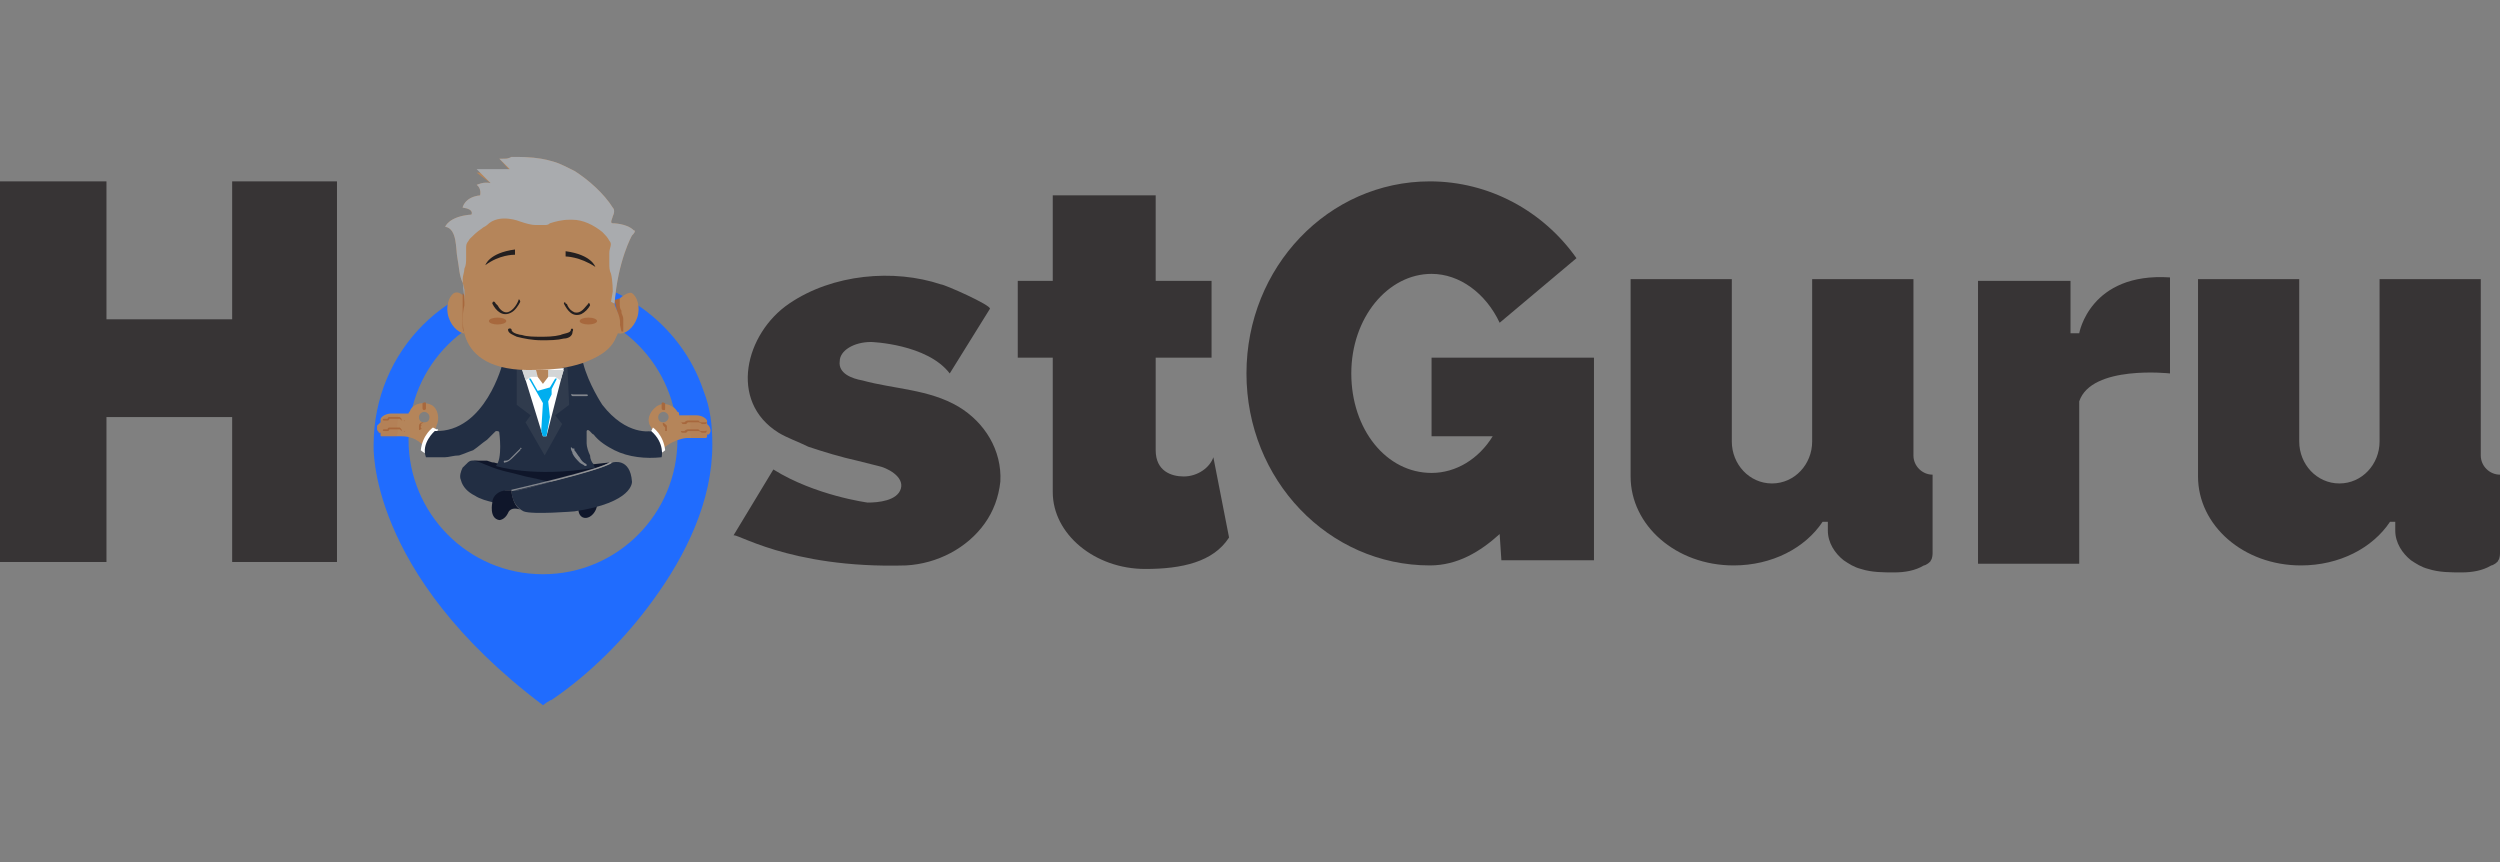 <?xml version="1.0" encoding="UTF-8"?>
<!DOCTYPE svg PUBLIC "-//W3C//DTD SVG 1.1//EN" "http://www.w3.org/Graphics/SVG/1.1/DTD/svg11.dtd">
<!-- Creator: CorelDRAW (Not for commercial use) -->
<svg xmlns="http://www.w3.org/2000/svg" xml:space="preserve" width="290px" height="100px" version="1.1" style="shape-rendering:geometricPrecision; text-rendering:geometricPrecision; image-rendering:optimizeQuality; fill-rule:evenodd; clip-rule:evenodd"
viewBox="0 0 290 100"
 xmlns:xlink="http://www.w3.org/1999/xlink"
 xmlns:xodm="http://www.corel.com/coreldraw/odm/2003">
 <rect x="0" y="0" width="290" height="100" fill="#808080" stroke="none"/>
 <defs>
  <style type="text/css">
   <![CDATA[
    .str0 {stroke:#A1A3A6;stroke-width:0.16;stroke-miterlimit:2.613;stroke-opacity:0.749}
    .fil15 {fill:none}
    .fil14 {fill:none;fill-rule:nonzero}
    .fil0 {fill:#373435;fill-rule:nonzero}
    .fil10 {fill:#00AEEF;fill-rule:nonzero}
    .fil2 {fill:#0F162A;fill-rule:nonzero}
    .fil1 {fill:#206CFE;fill-rule:nonzero}
    .fil3 {fill:#222E43;fill-rule:nonzero}
    .fil13 {fill:#231F20;fill-rule:nonzero}
    .fil8 {fill:#303B4D;fill-rule:nonzero}
    .fil5 {fill:#A7683D;fill-rule:nonzero}
    .fil12 {fill:#A9ABAE;fill-rule:nonzero}
    .fil4 {fill:#B5855A;fill-rule:nonzero}
    .fil9 {fill:#D3D5D6;fill-rule:nonzero}
    .fil7 {fill:white;fill-rule:nonzero}
    .fil6 {fill:#A7683D;fill-rule:nonzero;fill-opacity:0.102}
    .fil11 {fill:#A1A3A6;fill-rule:nonzero;fill-opacity:0.749}
   ]]>
  </style>
   <clipPath id="id0">
    <path d="M0 0l290 0 0 100 -290 0 0 -100z"/>
   </clipPath>
 </defs>
 <g id="Layer_x0020_1">
 </g>
 <g id="Layer_x0020_1_1">
  <g>
  </g>
  <g style="clip-path:url(#id0)">
   <g id="_1961807403632">
    <g>
     <path class="fil0" d="M290 64.18l0 -9.12c-1.22,0 -2.23,-1.01 -2.23,-2.22l0 -1.62 0 -18.84 -11.74 0 0 18.84c0,2.63 -2.03,4.86 -4.66,4.86 -2.63,0 -4.66,-2.23 -4.66,-4.86l0 -18.84 -11.74 0 0 22.89c0,5.67 5.26,10.32 11.94,10.32 4.46,0 8.31,-2.02 10.33,-5.06l0.61 0c0,0 0,0.81 0,1.01 0,1.42 0.81,2.64 1.82,3.45 0.61,0.4 1.22,0.81 2.03,1.01 1.21,0.4 2.63,0.4 3.84,0.4 1.22,0 2.44,-0.2 3.45,-0.81 0.2,0 0.81,-0.4 0.81,-0.6 0.2,-0.21 0.2,-0.81 0.2,-0.81l0 0z"/>
     <polygon class="fil0" points="26.93,21.04 26.93,37.04 12.35,37.04 12.35,21.04 0,21.04 0,65.19 12.35,65.19 12.35,48.38 26.93,48.38 26.93,65.19 39.09,65.19 39.09,21.04 "/>
     <path class="fil0" d="M105.1 65.59c3.65,-0.2 7.09,-2.02 9.12,-4.86 1.01,-1.41 1.62,-3.03 1.82,-4.86 0.2,-3.64 -1.82,-6.88 -4.86,-8.7 -3.44,-2.03 -7.49,-2.03 -11.14,-3.04 -1.21,-0.21 -2.83,-0.81 -2.63,-2.23 0,-1.22 1.62,-2.23 3.64,-2.23 0,0 6.49,0.21 9.12,3.65l4.66 -7.5c0.2,-0.4 -5.27,-2.83 -5.68,-2.83 -5.46,-1.82 -12.55,-1.22 -17.61,2.23 -5.07,3.44 -7.09,11.34 -1.22,14.98 1.01,0.61 2.23,1.02 3.44,1.62 1.82,0.61 3.85,1.22 5.67,1.62 0.81,0.21 1.62,0.41 2.43,0.61 1.02,0.2 3.04,1.22 2.64,2.63 -0.41,1.42 -2.64,1.62 -3.85,1.62 0,0 -6.08,-0.8 -10.94,-3.84l-4.65 7.69c0,-0.61 6.27,3.85 20.04,3.44l0 0z"/>
     <path class="fil0" d="M140.75 53.04c-0.41,1.21 -1.83,2.23 -3.44,2.23 -1.42,0 -3.25,-0.61 -3.25,-3.04l0 -10.74 6.48 0 0 -8.91 -6.48 0 0 -9.92 -11.94 0 0 9.92 -4.06 0 0 8.91 4.06 0 0 15.6c0,4.86 4.86,8.91 10.73,8.91 4.25,0 7.9,-0.81 9.72,-3.65l-1.82 -9.31 0 0z"/>
     <path class="fil0" d="M173.96 61.95c-2.23,2.02 -4.86,3.64 -8.1,3.64 -11.75,0 -21.27,-9.92 -21.27,-22.27 0,-12.36 9.52,-22.28 21.27,-22.28 6.88,0 13.16,3.44 17.01,8.91l-8.91 7.49c-1.62,-3.44 -4.66,-5.67 -7.9,-5.67 -5.06,0 -9.31,5.07 -9.31,11.55 0,6.48 4.05,11.54 9.31,11.54 2.84,0 5.47,-1.62 7.09,-4.25l-7.09 0 0 -9.12 18.84 0 0 23.5 -10.74 0 -0.2 -3.04 0 0 0 0z"/>
     <path class="fil0" d="M224.18 64.18l0 -9.12c-1.21,0 -2.22,-1.01 -2.22,-2.22l0 -1.62 0 -18.84 -11.75 0 0 18.84c0,2.63 -2.03,4.86 -4.66,4.86 -2.63,0 -4.66,-2.23 -4.66,-4.86l0 -18.84 -11.74 0 0 22.89c0,5.67 5.26,10.32 11.95,10.32 4.45,0 8.3,-2.02 10.32,-5.06l0.61 0c0,0 0,0.81 0,1.01 0,1.42 0.81,2.64 1.83,3.45 0.6,0.4 1.21,0.81 2.02,1.01 1.21,0.4 2.63,0.4 3.85,0.4 1.21,0 2.43,-0.2 3.44,-0.81 0.2,0 0.81,-0.4 0.81,-0.6 0.2,-0.21 0.2,-0.81 0.2,-0.81l0 0z"/>
     <path class="fil0" d="M241.19 65.39l-11.74 0 0 -32.81 10.73 0 0 6.08 1.01 0c0,0 1.22,-7.09 10.53,-6.48l0 11.14c0,0 -9.11,-1.02 -10.53,3.24 0,-0.21 0,18.83 0,18.83l0 0z"/>
     <path class="fil1" d="M81.61 45.34c-2.63,-7.9 -10.33,-13.36 -18.63,-13.36 -10.94,0 -19.64,8.7 -19.64,19.64 0,0 -0.81,14.78 19.64,30.18 0,0 0.81,-0.61 1.01,-0.61 4.46,-3.04 8.51,-7.09 11.75,-11.55 3.85,-5.26 6.89,-11.54 6.89,-18.02 0,-2.23 -0.21,-4.25 -1.02,-6.28l0 0zm-18.63 21.27c-8.71,0 -15.59,-7.09 -15.59,-15.6 0,-8.71 7.09,-15.59 15.59,-15.59 8.71,0 15.6,7.09 15.6,15.59 0,8.51 -6.89,15.6 -15.6,15.6z"/>
     <ellipse class="fil2" transform="matrix(0.27 -0.589 0.589 0.27 68.188 58.726)" rx="2.19" ry="1.56"/>
     <path class="fil3" d="M59.34 56.89c0.2,0 0.4,0 0.6,0 0.41,0 0.61,-0.21 1.02,-0.21 0.81,-0.2 1.41,-0.4 2.22,-0.6 0.21,0 0.61,-0.21 0.81,-0.21 -0.81,-0.2 -1.62,-0.4 -2.63,-0.61 -1.42,-0.4 -2.83,-0.6 -4.25,-1.21 -0.61,-0.2 -1.22,-0.61 -2.03,-0.61 -0.2,0 -0.4,0 -0.4,0 -0.2,0 -0.41,0.2 -0.61,0.41 -0.2,0.2 -0.41,0.4 -0.41,0.4 -0.2,0.41 -0.4,1.01 -0.2,1.42 0.2,0.81 0.81,1.42 1.62,1.82 0.61,0.41 1.42,0.61 2.23,0.81l0 0c0.2,-0.81 0.81,-1.41 1.62,-1.41 0,0 0.2,0 0.41,0l0 0z"/>
     <path class="fil3" d="M59.34 56.89c0.2,0 0.4,0 0.6,0 0.41,0 0.61,-0.21 1.02,-0.21 0.81,-0.2 1.41,-0.4 2.22,-0.6 0.21,0 0.61,-0.21 0.81,-0.21 0,0 5.88,-1.41 7.09,-2.23 0,0 2.03,-0.6 2.23,2.23 0,0 0.2,2.43 -6.68,3.45 0,0 -4.87,0.4 -5.88,0 -1.21,-0.61 -1.41,-1.83 -1.41,-2.43l0 0z"/>
     <path class="fil2" d="M57.31 53.65c0,0 4.25,1.41 11.54,0.2l1.83 -0.2c-1.22,0.81 -7.09,2.22 -7.09,2.22 -0.81,-0.2 -1.62,-0.4 -2.63,-0.6 -1.42,-0.41 -2.84,-0.61 -4.26,-1.22 -0.6,-0.2 -1.21,-0.61 -2.02,-0.61 -0.2,0 -0.41,0 -0.41,0 0.21,0 0.41,0 0.61,0 0.2,0 0.41,0 0.81,0 0.2,0 0.41,0 0.41,0 0.2,0 0.4,0 0.4,0 0.61,0.21 0.61,0.21 0.81,0.21 0,0 0,0 0,0l0 0z"/>
     <path class="fil2" d="M59.34 56.89c-0.21,0 -0.41,0 -0.61,0 -0.81,0 -1.62,0.6 -1.62,1.41 0,0 -0.41,1.83 0.81,2.03 0,0 0.61,0 1.01,-0.81 0,0 0.2,-0.81 1.42,-0.41 0,0 -0.81,-0.4 -1.01,-2.02l0 -0.2z"/>
     <path class="fil4" d="M82.22 49.39c0,0 0,-0.2 0,0 -0.2,-0.2 -0.2,-0.2 -0.2,-0.2 0,0 0,-0.2 0,-0.2 0,0 0,-0.21 0,-0.21 -0.21,-0.4 -0.81,-0.6 -1.22,-0.6 -0.4,0 -0.81,0 -1.21,0 0,0 -0.81,0 -0.81,0 0,-0.21 0,-0.41 -0.21,-0.41 -0.4,-0.81 -1.62,-1.21 -2.43,-0.61 -0.81,0.61 -1.21,1.62 -0.6,2.43 0,0.21 0.2,0.21 0.2,0.41l1.21 2.02c0,0 1.02,-1.01 2.64,-1.21 0,0 0,0 0.2,0 0.4,0 0.61,0 1.01,0 0.21,0 0.41,0 0.61,0 0,0 0.2,0 0.2,0 0,0 0.21,0 0.21,0 0.2,0 0.2,-0.2 0.2,-0.2 0,0 0,-0.21 0,-0.21 0,0 0,0 0,0 0,0 0,0 0,0 0,0 0,0 0.2,0 0,0 0.2,-0.2 0.2,-0.4 0,-0.41 -0.2,-0.61 -0.2,-0.61l0 0zm-5.26 -0.4c-0.41,0 -0.61,-0.21 -0.61,-0.61 0,-0.41 0.4,-0.61 0.61,-0.61 0.2,0 0.6,0.2 0.6,0.61 0,0.4 -0.4,0.61 -0.6,0.61z"/>
     <path class="fil5" d="M76.96 49.39c0,0 0,-0.2 0,0 0,-0.2 0,0 0,0 0,0 0,0 0,0l0 0c0,0 0,0 0,0 0,0 0,0 0,0 0,0 0,0 0,0 0,0 0,0 0,0 0,0 0,0 0,0 0,0 0,0 0,0 0,0 0,0 0,0l0 0c0,0 0,0 0,0 0.2,0.2 0.2,0.2 0.2,0.2l0 0c0,0 0,0 0,0 0,0 0,0 0,0 0,0 0,0 0,0.21 0,0 0,0 0,0 0,0 0,0 0,0 0,0 0,0 0,0 0,0 0,0 0,0 0,0 0,0.2 0,0.2 0,0 0.2,0 0.2,0 0,-0.2 0,-0.4 0,-0.61 0,0 -0.2,-0.2 -0.2,-0.2 0,0 0,0 0,0 -0.2,-0.2 -0.41,-0.2 -0.2,0.2 -0.21,-0.2 -0.21,-0.2 0,0l0 0 0 0z"/>
     <path class="fil5" d="M76.75 46.76c0,0.2 0,0.41 0,0.61 0,0 0,0 0,0 0,0 0,0.2 0.21,0.2 0.2,0 0.2,0 0.2,-0.2 0,-0.2 0,-0.41 0,-0.61 0,0 0,0 0,0 -0.2,0 -0.2,-0.2 -0.41,0 0,0 0,0 0,0l0 0 0 0z"/>
     <path class="fil5" d="M79.18 49.19c0.2,0 0.2,0 0.41,0 0,0 0.2,-0.2 0.2,-0.2 0.2,0 0.4,0 0.61,0 0.2,0 0.4,0 0.61,0 0,0 0.2,0 0.4,0.2 0,0 0.2,0 0.41,0 0.2,0 0.2,-0.4 0,-0.2 -0.21,0 -0.21,0 -0.41,0 -0.2,0 -0.2,0 -0.4,-0.21 -0.21,0 -0.41,0 -0.61,0 -0.21,0 -0.41,0 -0.61,0 0,0 -0.2,0 -0.41,0.21 0,0 0,0 -0.2,0 0,0 0,0 -0.2,0 0,-0.21 0,0 0.2,0.2l0 0z"/>
     <path class="fil5" d="M79.18 50.2c0.2,0 0.2,0 0.41,0 0,0 0.2,-0.2 0.2,-0.2 0.2,0 0.4,0 0.61,0 0.2,0 0.4,0 0.61,0 0,0 0.2,0 0.4,0.2 0,0 0.2,0 0.41,0 0.2,0 0.2,-0.4 0,-0.2 -0.21,0 -0.21,0 -0.41,0 -0.2,0 -0.2,0 -0.4,-0.2 -0.21,0 -0.41,0 -0.61,0 -0.21,0 -0.41,0 -0.61,0 0,0 -0.2,0 -0.41,0.2 0,0 0,0 -0.2,0 0,0 0,0 -0.2,0 0,0 0,0.2 0.2,0.2l0 0z"/>
     <path class="fil6" d="M80.19 50.81c0.21,0 0.41,0 0.61,0 0.21,0 0.41,0 0.61,0 0,0 0.2,0 0.2,0 0,0 0.21,0 0.21,0 0.2,0 0.2,-0.2 0.2,-0.2 0,0 0,-0.21 0,-0.21 0,0 0,0 0,0 0,0 0,0 0,0 0,0 0,0 0.2,0 0,0 0.2,-0.2 0.2,-0.4 0,0 0,-0.2 0,-0.41 0,0 0,-0.2 -0.2,-0.2 -0.2,0 -0.2,0 -0.2,-0.2 0,0 0,-0.2 0,-0.2 0,0 0,-0.21 0,-0.21 -0.2,-0.4 -0.81,-0.6 -1.22,-0.6 -0.2,0 -0.4,0 -0.81,0l0 0.6c0,0 0.21,0.61 0,1.22l0.2 0.81 0 0z"/>
     <path class="fil4" d="M50.02 46.96c-0.81,-0.4 -2.02,-0.2 -2.43,0.61 0,0.2 -0.2,0.2 -0.2,0.4 0,0 -0.81,0 -0.81,0 -0.41,0 -0.81,0 -1.22,0 -0.4,0 -1.01,0.21 -1.21,0.61 0,0 0,0.21 0,0.21 0,0 0,0.2 0,0.2 0,0 0,0 -0.21,0.2 0,0 0,0 -0.2,0.2 0,0 0,0.21 0,0.41 0,0.2 0.2,0.2 0.2,0.4 0,0 0,0 0.21,0 0,0 0,0 0,0 0,0 0,0 0,0 0,0 0,0.21 0,0.21 0,0.2 0,0.2 0.2,0.2 0,0 0.2,0 0.2,0 0,0 0.2,0 0.2,0 0.21,0 0.41,0 0.61,0 0.41,0 0.61,0 1.02,0 0,0 0,0 0.2,0 1.82,0 2.63,1.21 2.63,1.21l1.22 -2.02c0,0 0.2,-0.2 0.2,-0.41 0.4,-0.81 0.2,-2.02 -0.61,-2.43l0 0zm-0.81 2.03c-0.4,0 -0.61,-0.21 -0.61,-0.61 0,-0.41 0.41,-0.61 0.61,-0.61 0.2,0 0.61,0.2 0.61,0.61 0,0.4 -0.2,0.61 -0.61,0.61z"/>
     <path class="fil5" d="M49.01 48.99c-0.21,0 -0.41,0.2 -0.41,0.4 0,0.2 0,0.2 0,0.41 0,0 0,0.2 0.21,0 0,0 0.2,0 0,-0.21 0,0 0,0 0,0 0,0 0,0 0,0 0,0 0,0 0,0 0,0 0,0 0,0 0,0 0,0 0,-0.2 0,0 0,0 0,0 0,0 0,0 0,0 0,0 0,0 0,0l0 0c0,0 0,0 0,0 0,0 0,0 0,0 0,0 0,0 0,0 0,0 0,0 0,0 0,0 0,0 0,0 0,0 0,0 0,0 0,0 0,0 0,0 0,0 0,0 0,0l0 0c0,0 0,0 0,0 0,0 0,0 0,0 0,0 0,0 0,0l0 0c0,0 0,0 0,0 0,0 0.2,0 0,-0.2 0.4,-0.2 0.4,-0.2 0.2,-0.2l0 0 0 0z"/>
     <path class="fil5" d="M49.01 46.76c0,0.2 0,0.41 0,0.61 0,0 0,0 0,0 0,0 0,0.2 0.2,0.2 0,0 0.2,0 0.2,-0.2 0,-0.2 0,-0.41 0,-0.61 0,0 0,0 0,0 0,0 0,-0.2 -0.4,0 0.2,0 0,0 0,0l0 0 0 0z"/>
     <path class="fil5" d="M46.78 48.78c0,0 0,0 0,0 -0.2,0 -0.2,0 -0.2,-0.2 0,0 -0.2,-0.2 -0.2,-0.2 -0.21,0 -0.41,0 -0.61,0 -0.21,0 -0.41,0 -0.61,0 0,0 -0.2,0 -0.2,0.2 0,0 -0.21,0 -0.41,0 -0.2,0 -0.2,0.2 0,0.2 0,0 0.2,0 0.41,0 0,0 0.2,0 0.2,-0.2 0.2,0 0.4,0 0.61,0 0.2,0 0.4,0 0.61,0 0,0 0.2,0.2 0.2,0.2 0,0 0.2,0 0.4,0 0,0.21 0,0 -0.2,0l0 0z"/>
     <path class="fil5" d="M46.78 50c0,0 0,0 0,0 -0.2,0 -0.2,0 -0.2,-0.2 0,0 -0.2,-0.21 -0.2,-0.21 -0.21,0 -0.41,0 -0.61,0 -0.21,0 -0.41,0 -0.61,0 0,0 -0.2,0 -0.2,0.21 0,0 -0.21,0 -0.41,0 -0.2,0 -0.2,0.2 0,0.2 0,0 0.2,0 0.41,0 0,0 0.2,0 0.2,-0.2 0.2,0 0.4,0 0.61,0 0.2,0 0.4,0 0.61,0 0,0 0.2,0.2 0.2,0.2 0,0 0.2,0 0.4,0 0,0.2 0,0 -0.2,0l0 0z"/>
     <path class="fil6" d="M45.97 50.81c-0.2,0 -0.4,0 -0.61,0 -0.2,0 -0.4,0 -0.61,0 0,0 -0.2,0 -0.2,0 0,0 -0.2,0 -0.2,0 -0.2,0 -0.2,-0.2 -0.2,-0.2 0,0 0,-0.21 0,-0.21 0,0 0,0 0,0 0,0 0,0 0,0 0,0 0,0 -0.21,0 0,0 -0.2,-0.2 -0.2,-0.4 0,0 0,-0.2 0,-0.41 0,0 0,-0.2 0.2,-0.2 0,0 0.21,0 0.21,-0.2 0,0 0,-0.2 0,-0.2 0,0 0,-0.21 0,-0.21 0.2,-0.4 0.81,-0.6 1.21,-0.6 0.2,0 0.41,0 0.81,0l0 0.6c0,0 -0.2,0.61 0,1.22l-0.2 0.81 0 0z"/>
     <path class="fil7" d="M76.55 52.63c0.41,-0.2 0.61,-0.4 0.61,-0.4 -0.2,-1.82 -1.42,-2.64 -1.42,-2.64l-0.2 0.41 -0.21 0 1.22 2.63 0 0 0 0z"/>
     <path class="fil7" d="M49.41 52.63c-0.4,-0.2 -0.6,-0.4 -0.6,-0.4 0.2,-1.82 1.41,-2.64 1.41,-2.64l0.41 0.21 0.2 0 -1.42 2.83 0 0 0 0z"/>
     <path class="fil3" d="M58.32 42.1c0,0 -2.02,8.1 -7.89,7.9 0,0 -1.63,1.42 -1.02,3.04 0,0 0.21,0 0.21,0 0.2,0 0.6,0 0.81,0 0.4,0 0.81,0 1.21,0 0.41,0 1.01,-0.21 1.62,-0.21 0.61,-0.2 1.01,-0.4 1.62,-0.6 0.61,-0.41 1.01,-0.81 1.62,-1.22 0.21,-0.2 0.41,-0.4 0.61,-0.61 0,0 0.2,-0.2 0.2,-0.2 0,0 0.21,-0.2 0.21,-0.2 0.2,0 0.4,0 0.4,0.2 0,0 0.41,3.04 -0.4,3.85 0,0 4.25,1.42 11.54,0.2 0,0 -0.2,-0.2 -0.2,-0.4 -0.21,-0.21 -0.41,-0.61 -0.41,-1.02 -0.2,-0.4 -0.4,-1.01 -0.4,-1.41 0,-0.21 0,-0.61 0,-1.02 0,-0.2 0,-0.4 0,-0.4 0.2,-0.41 0.6,0.4 0.81,0.4 0.6,0.81 1.62,1.42 2.43,1.83 1.62,0.81 3.64,1.01 5.46,0.81 0,0 0.41,-1.62 -1.21,-3.04 0,0 -2.84,0.61 -5.67,-3.04 0,0 -1.62,-2.43 -2.23,-4.86l-9.32 0 0 0z"/>
     <polygon class="fil8" points="59.94,42.51 59.94,46.96 61.56,48.18 60.96,48.99 63.18,52.83 65.21,49.19 64.4,48.18 66.02,46.96 65.82,42.51 "/>
     <polygon class="fil7" points="62.98,50.61 63.39,50.61 65.41,42.71 60.55,42.71 "/>
     <polygon class="fil9" points="60.55,42.91 62.17,42.91 62.37,43.72 61.56,43.72 60.96,44.13 "/>
     <path class="fil9" d="M63.59 42.91l0 0.81 0.81 0 0.61 0.41 0.4 -1.22c0,0 -1.01,0 -1.82,0z"/>
     <polygon class="fil4" points="62.17,42.91 62.37,43.72 62.98,44.53 63.59,43.72 63.59,42.91 "/>
     <polygon class="fil10" points="61.36,43.92 62.17,45.34 62.98,46.76 62.78,50 62.98,50.61 63.39,50.61 63.79,48.38 63.59,46.56 63.99,45.75 63.99,45.14 64.6,43.92 64.4,43.92 63.79,44.94 62.37,45.34 61.56,43.92 "/>
     <path class="fil11" d="M66.22 52.03c0,0.2 0.2,0.4 0.2,0.6 0.21,0.41 0.41,0.61 0.81,1.02 0.21,0.2 0.41,0.2 0.61,0.4 0,0 0.2,0 0.2,0 0,0 0,-0.2 0,-0.2 -0.4,-0.21 -0.6,-0.41 -0.81,-0.81 -0.2,-0.21 -0.4,-0.61 -0.6,-0.81 0,0 0,-0.2 0,-0.2 0,0 -0.21,0 -0.21,0 -0.2,-0.21 -0.2,-0.21 -0.2,0l0 0z"/>
     <path class="fil11" d="M60.35 52.03c-0.2,0.2 -0.2,0.2 -0.41,0.4 -0.2,0.2 -0.6,0.61 -0.81,0.81 -0.2,0.2 -0.4,0.2 -0.6,0.2 -0.21,0 0,0.41 0,0.21 0.4,0 0.81,-0.41 1.01,-0.61 0.2,-0.21 0.61,-0.61 0.81,-0.81 0,0 0,-0.2 0.2,-0.2 0,0 -0.2,-0.21 -0.2,0l0 0 0 0z"/>
     <path class="fil11" d="M66.42 45.95c0.41,0 1.02,0 1.42,0 0,0 0.2,0 0.2,0 0.21,0 0.21,-0.2 0,-0.2 -0.4,0 -1.01,0 -1.41,0 0,0 -0.21,0 -0.21,0 -0.2,-0.21 -0.2,0.2 0,0.2l0 0z"/>
     <path class="fil4" d="M54.27 38.66c-0.81,0.2 -1.82,-0.61 -2.22,-1.82 -0.41,-1.22 0,-2.43 0.6,-2.84 0.41,-0.2 0.81,0 1.22,0.41l0.4 4.25 0 0z"/>
     <path class="fil5" d="M53.67 34c0,0 0,0.41 0,0.61 0,0.2 0,0.61 0,1.01 0,0.2 0,0.2 0,0.41 0,0.2 0,0.6 0,0.81 0,0.4 0,0.81 0,1.21 0,0.2 0.2,0.61 0.4,0.81l0 -4.45c-0.2,-0.21 -0.4,-0.41 -0.4,-0.41l0 0z"/>
     <path class="fil4" d="M71.69 38.66c0.81,0.2 1.82,-0.61 2.23,-1.82 0.4,-1.22 0,-2.43 -0.61,-2.84 -0.4,-0.2 -1.22,0.41 -1.62,0.81l0 3.85 0 0z"/>
     <path class="fil5" d="M71.89 34.61c0,0 0,0.61 0,0.61 0,0.2 0,0.6 0.2,0.81 0,0 0,0.2 0,0.2 0,0.2 0.21,0.4 0.21,0.81 0,0.2 0,0.4 0,0.61 0,0.2 0,0.4 0,0.4 0,0.2 0,0.41 0,0.41 0,0 0,0 0,0 0,0 -0.21,0 -0.21,0l-0.81 -3.65 0.61 -0.2 0 0z"/>
     <path class="fil4" d="M53.87 35.42l0 -1.82 -0.21 -0.81c0,0 0,0 0,0 -0.4,-0.81 -0.4,-1.83 -0.6,-2.84 -0.21,-1.01 0,-3.44 -1.42,-3.64 0,0 0.4,-1.22 3.04,-1.42 0,0 0.4,-0.61 -1.02,-0.81 0,0 0.21,-1.22 2.03,-1.42 0,0 0.2,-0.81 -0.4,-1.21 0,0 0.81,-0.41 1.62,-0.21l-1.62 -1.21 4.05 0 -1.42 -1.62c0,0 0.4,0 0.4,0 0.41,0 0.61,0 1.02,-0.21 1.01,0 2.22,0 3.44,0.21 1.01,0.2 1.82,0.4 2.63,0.81 0.41,0.2 0.81,0.4 1.22,0.6 1.62,1.02 3.44,2.64 4.45,4.26 0.21,0.2 0.21,0.61 0,1.01 0,0.2 -0.4,0.81 0,0.81 0,0 1.62,0 2.43,0.81 0,0 0.41,0 -0.2,0.61 0,0 -1.62,2.83 -2.03,7.9 0.21,0.81 0.81,1.62 0.61,2.63 0,0.4 -0.2,0.81 -0.4,1.21 -0.61,1.62 -2.23,2.43 -3.85,3.04 -1.82,0.61 -3.65,0.81 -5.47,0.81 -10.53,0.41 -8.3,-7.49 -8.3,-7.49l0 0z"/>
     <path class="fil12" d="M59.13 19.62l-1.21 -1.21c0,0 0.4,0 0.4,0 0.41,0 0.61,0 1.02,-0.21 1.01,0 2.22,0 3.44,0.21 1.01,0.2 1.82,0.4 2.63,0.81 0.41,0.2 0.81,0.4 1.22,0.6 1.62,1.02 3.44,2.64 4.45,4.26 0.21,0.2 0.21,0.61 0,1.01 0,0.2 -0.4,0.81 0,0.81 0,0 1.62,0 2.43,0.81 0,0 0.41,0 -0.2,0.61 0,0 -1.62,2.83 -2.03,7.9l-0.4 -0.21 0.2 -1.21c0,0 0,-1.22 -0.2,-2.03 -0.2,-0.4 -0.2,-0.81 -0.2,-1.21 0,-0.41 0,-0.81 0,-1.22 0,-0.61 0.4,-1.01 0,-1.42 -0.21,-0.4 -0.41,-0.6 -0.81,-1.01 -1.01,-0.81 -2.23,-1.42 -3.45,-1.42 -0.2,0 -0.4,0 -0.4,0 -0.81,0 -1.62,0.21 -2.23,0.41 -0.2,0.2 -0.4,0.2 -0.61,0.2 -0.4,0 -0.6,0 -1.01,0 -0.61,0 -1.21,-0.2 -1.82,-0.4 0,0 -2.43,-1.02 -3.85,0.4 -0.2,0.2 -0.4,0.2 -0.61,0.41 -0.6,0.4 -1.01,0.81 -1.41,1.21 -0.21,0.41 -0.41,0.41 -0.41,1.02 0,0.4 0,0.8 0,1.21 0,0.41 0,0.81 -0.2,1.22 0,0.4 -0.2,0.81 -0.2,1.21 0,0.81 0.2,1.82 0.2,2.63l0 0.41 0 -1.82 -0.2 -0.81c0,0 0,0 0,0 -0.41,-0.81 -0.41,-1.83 -0.61,-2.84 -0.21,-1.01 0,-3.44 -1.42,-3.64 0,0 0.41,-1.22 3.04,-1.42 0,0 0.4,-0.61 -1.02,-0.81 0,0 0.21,-1.22 2.03,-1.42 0,0 0.2,-0.81 -0.4,-1.21 0,0 0.81,-0.41 1.62,-0.21l-1.62 -1.62 3.84 0 0 0z"/>
     <path class="fil13" d="M57.11 35.22c0.4,0.81 1.21,1.62 2.23,1.01 0.4,-0.2 0.81,-0.81 1.01,-1.22 0,-0.2 -0.2,-0.4 -0.2,-0.2 -0.21,0.61 -0.81,1.42 -1.42,1.42 -0.41,0 -0.81,-0.41 -1.01,-0.81 0,0 -0.21,-0.2 -0.21,-0.2 -0.2,-0.41 -0.4,-0.21 -0.4,0l0 0z"/>
     <path class="fil13" d="M65.41 35.22c0.41,0.81 1.01,1.62 2.03,1.21 0.4,-0.2 0.81,-0.61 1.01,-1.01 0,-0.2 -0.2,-0.41 -0.2,-0.2 -0.41,0.4 -0.81,1.21 -1.62,1.01 -0.41,-0.2 -0.61,-0.41 -0.81,-0.81 0,0 0,-0.2 -0.21,-0.2 0,-0.21 -0.2,-0.21 -0.2,0l0 0 0 0z"/>
     <path class="fil13" d="M66.22 38.25c0,0.41 -0.81,0.41 -1.21,0.61 -0.81,0.2 -1.62,0.2 -2.23,0.2 -0.81,0 -1.62,0 -2.23,-0.2 -0.2,0 -1.21,-0.2 -1.21,-0.61 0,-0.2 -0.41,-0.2 -0.41,0 0,0.41 0.61,0.61 1.01,0.81 0.81,0.21 1.83,0.41 2.84,0.41 1.01,0 1.82,0 2.63,-0.2 0.41,0 1.01,-0.21 1.01,-0.81 0.21,-0.41 -0.2,-0.41 -0.2,-0.21l0 0 0 0z"/>
     <path class="fil13" d="M56.3 30.76c0,0 0.4,-1.42 3.44,-1.82l0 0.61c-0.2,0 -1.82,0 -3.44,1.21z"/>
     <path class="fil13" d="M69.06 30.96c0,0 -0.41,-1.41 -3.45,-1.82l0 0.61c0,0 1.62,0 3.45,1.21z"/>
     <ellipse class="fil5" cx="57.72" cy="37.24" rx="1.01" ry="0.4"/>
     <ellipse class="fil5" cx="68.25" cy="37.24" rx="1.01" ry="0.4"/>
     <path class="fil14 str0" d="M59.34 56.89c0,0 10.53,-2.43 11.54,-3.24"/>
    </g>
   </g>
  </g>
  <polygon class="fil15" points="0,0 290,0 290,100 0,100 "/>
 </g>
</svg>
